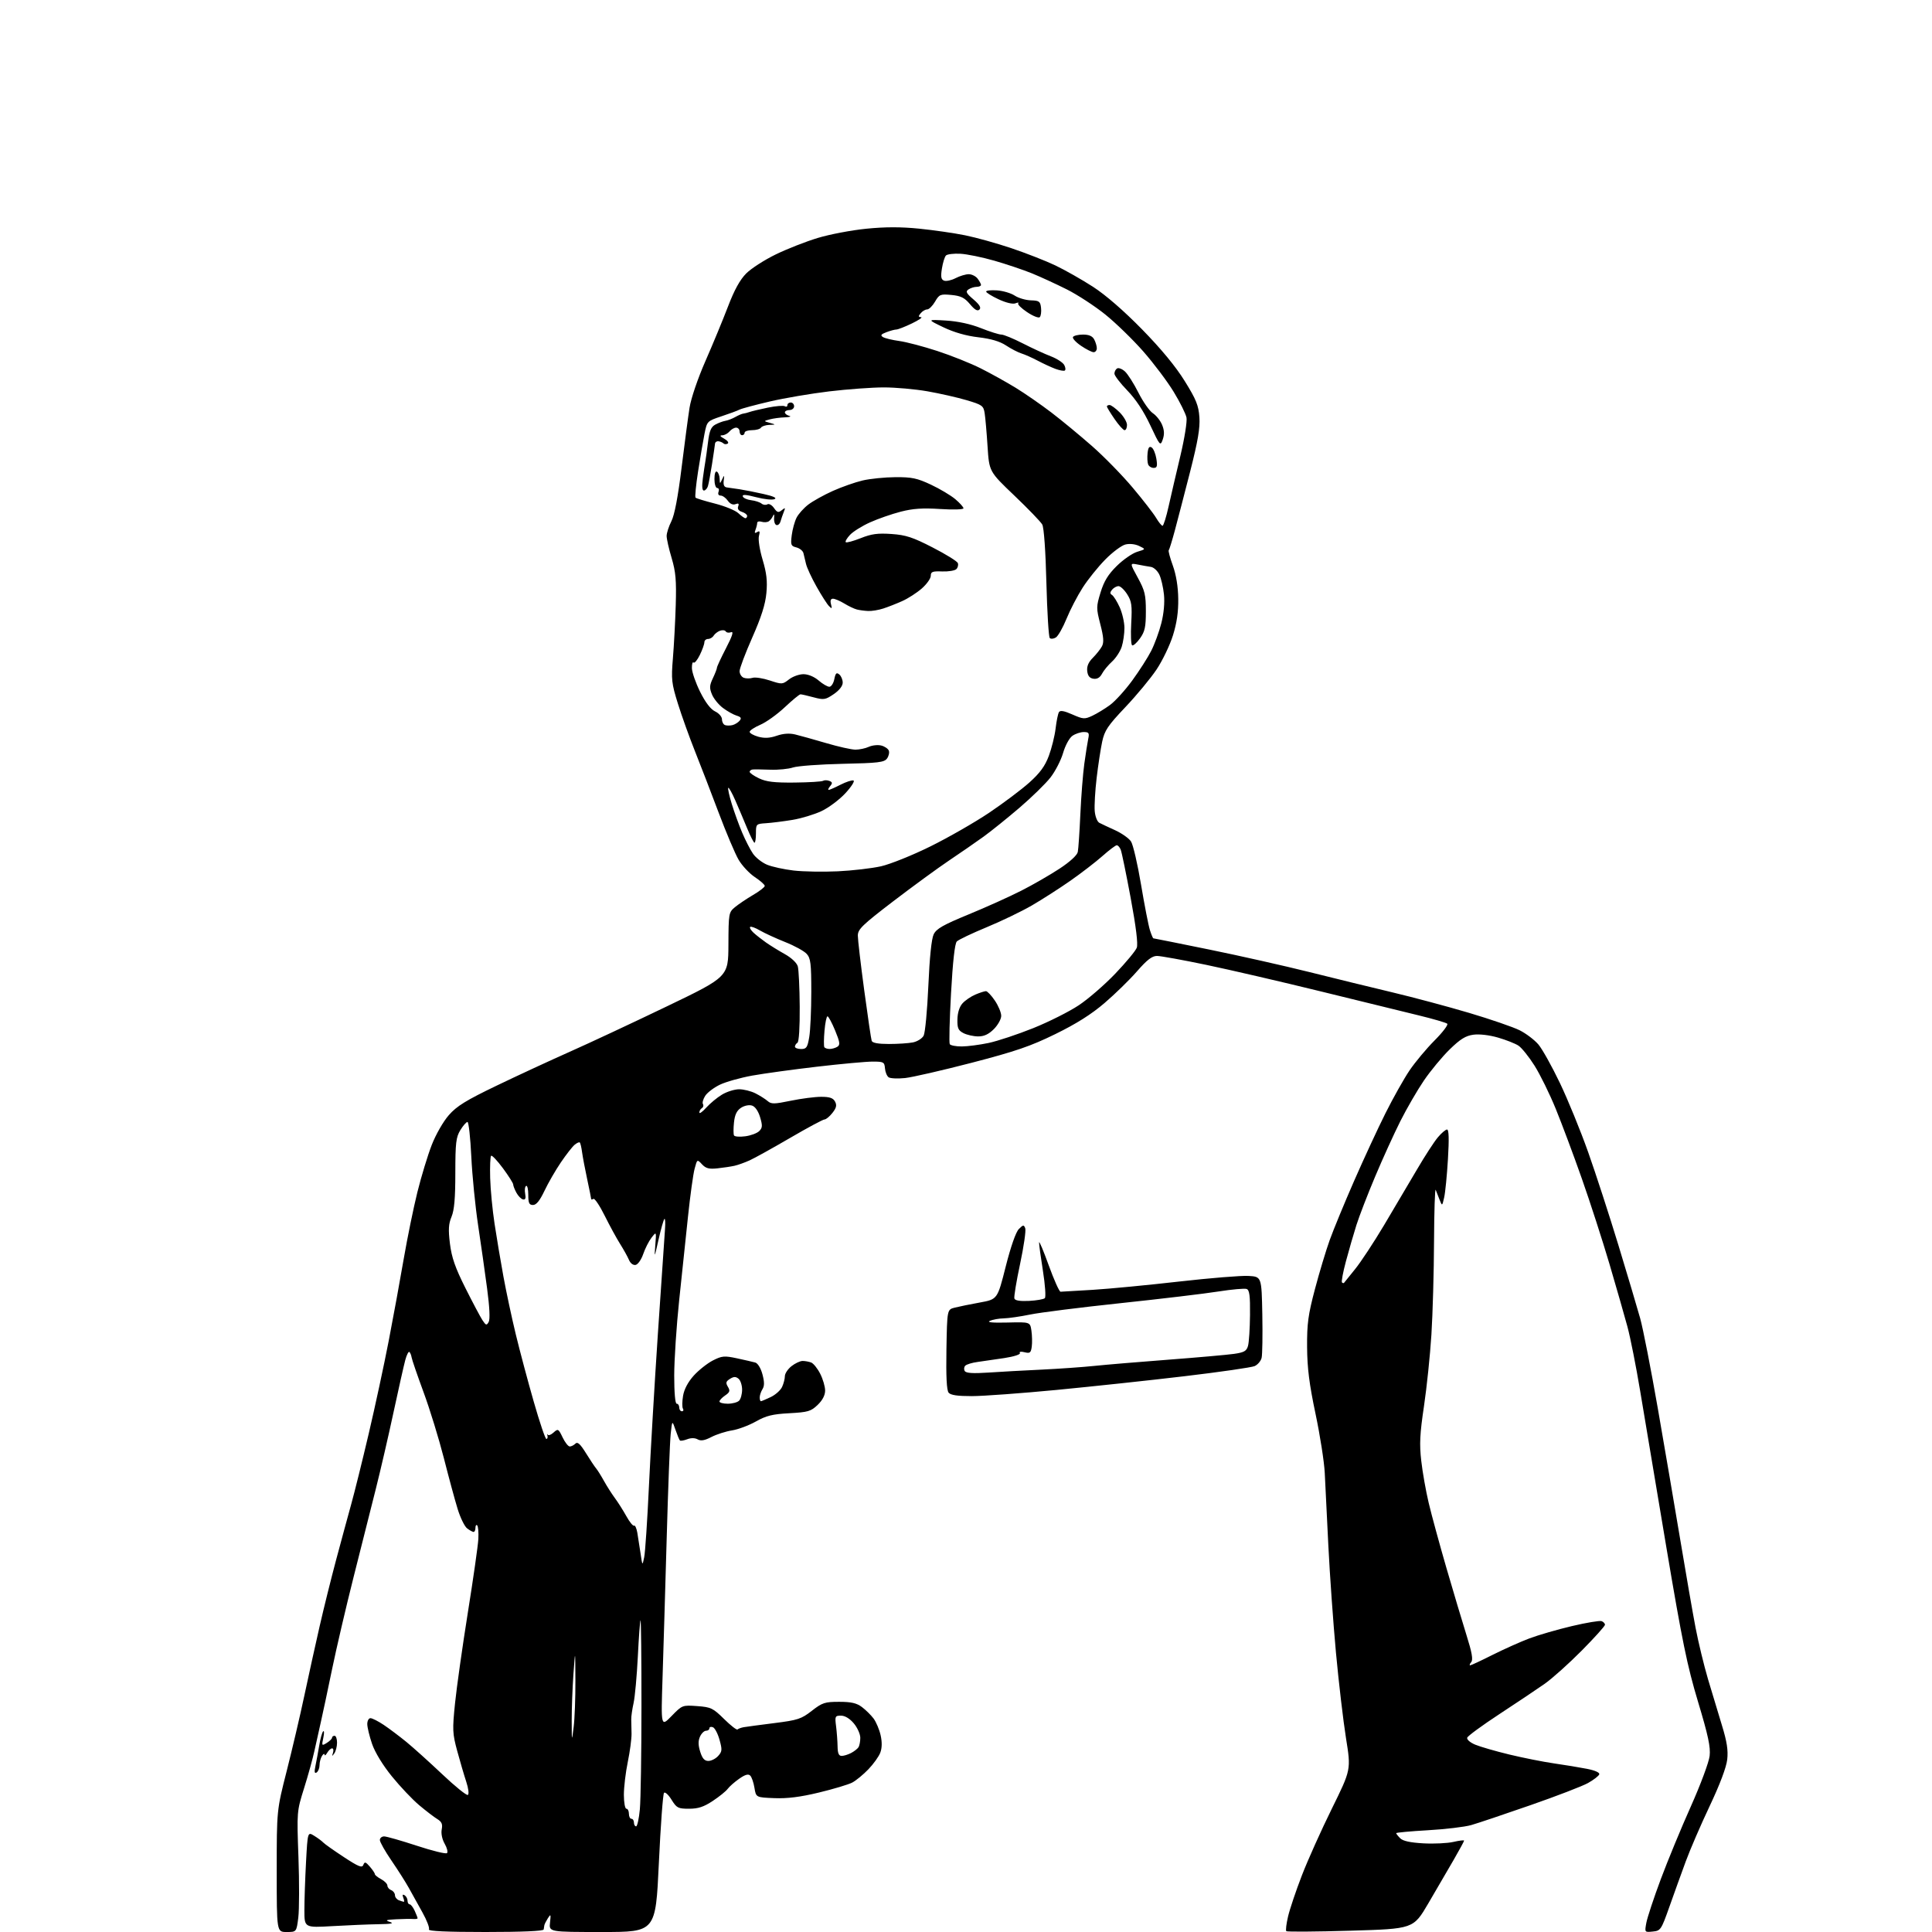 <?xml version="1.0" encoding="UTF-8" standalone="no"?>
<svg 
  version="1.1" 
  xmlns="http://www.w3.org/2000/svg" 
  xmlns:xlink="http://www.w3.org/1999/xlink" 
  xmlns:svg="http://www.w3.org/2000/svg"
  xmlns:rdf="http://www.w3.org/1999/02/22-rdf-syntax-ns#"
  xmlns:cc="http://creativecommons.org/ns#"
  xmlns:dc="http://purl.org/dc/elements/1.1/"
  viewBox="0 0 768 768"
  width="768"
  height="768"
>
<style>svg {background-color: white; }</style>"
<path stroke="none" fill="black" fill-rule="evenodd" d="M113.93,768.00C110.00,768.00 110.00,768.00 110.00,743.79C110.00,719.59 110.00,719.59 113.96,704.04C116.13,695.49 119.30,681.98 120.99,674.00C122.69,666.02 125.41,653.65 127.05,646.50C128.68,639.35 131.65,627.42 133.63,620.00C135.62,612.58 138.30,602.67 139.60,598.00C140.90,593.33 144.03,580.73 146.55,570.00C149.07,559.27 152.66,542.62 154.52,533.00C156.38,523.38 159.07,508.68 160.50,500.34C161.94,492.00 164.38,480.08 165.93,473.84C167.48,467.60 170.05,459.18 171.63,455.12C173.24,450.98 176.22,445.78 178.42,443.28C181.57,439.68 185.25,437.41 197.42,431.56C205.71,427.57 218.80,421.51 226.50,418.09C234.20,414.67 251.53,406.57 265.00,400.09C289.50,388.31 289.50,388.31 289.56,375.52C289.61,363.07 289.68,362.67 292.16,360.61C293.56,359.45 296.79,357.27 299.35,355.77C301.91,354.28 304.00,352.65 304.00,352.16C304.00,351.67 302.22,350.09 300.06,348.66C297.89,347.22 294.99,344.12 293.61,341.77C292.23,339.42 288.66,330.98 285.66,323.00C282.66,315.02 278.41,304.00 276.21,298.50C274.02,293.00 270.98,284.54 269.47,279.69C266.96,271.62 266.79,270.12 267.49,261.69C267.91,256.64 268.42,247.10 268.62,240.50C268.91,230.69 268.61,227.29 266.99,221.84C265.89,218.18 265.00,214.23 265.00,213.05C265.00,211.88 265.85,209.25 266.88,207.21C268.13,204.77 269.51,197.52 270.93,186.00C272.12,176.38 273.55,165.60 274.11,162.05C274.70,158.33 277.37,150.48 280.41,143.55C283.32,136.92 287.35,127.18 289.37,121.90C291.92,115.23 294.15,111.19 296.64,108.69C298.62,106.71 303.90,103.31 308.37,101.14C312.84,98.96 320.34,96.02 325.04,94.60C329.74,93.17 338.40,91.52 344.29,90.93C351.84,90.17 358.07,90.16 365.42,90.90C371.15,91.48 379.36,92.66 383.67,93.54C387.98,94.41 396.23,96.71 402.00,98.65C407.77,100.59 415.65,103.67 419.50,105.50C423.35,107.34 430.10,111.17 434.50,114.01C439.53,117.27 446.77,123.55 454.00,130.94C461.56,138.66 467.37,145.70 470.94,151.47C475.50,158.81 476.45,161.16 476.78,165.87C477.08,170.13 476.18,175.38 473.09,187.50C470.84,196.30 468.10,206.83 467.01,210.91C465.91,214.99 464.82,218.51 464.59,218.75C464.36,218.98 465.09,221.72 466.22,224.83C467.53,228.47 468.31,233.18 468.37,238.00C468.45,243.21 467.80,247.68 466.25,252.62C465.02,256.54 462.10,262.61 459.76,266.12C457.42,269.63 451.84,276.36 447.37,281.08C440.35,288.48 439.09,290.37 438.13,294.84C437.52,297.69 436.53,304.18 435.93,309.26C435.33,314.34 434.99,320.25 435.17,322.40C435.35,324.57 436.16,326.64 437.00,327.08C437.82,327.51 440.66,328.84 443.30,330.04C445.94,331.25 448.78,333.25 449.60,334.51C450.42,335.76 452.21,343.47 453.58,351.64C454.95,359.81 456.54,367.96 457.11,369.75C457.69,371.54 458.30,373.00 458.48,373.00C458.66,373.00 468.63,375.00 480.65,377.45C492.67,379.90 510.60,383.94 520.50,386.41C530.40,388.89 545.25,392.52 553.50,394.48C561.75,396.44 575.48,400.11 584.00,402.64C592.52,405.17 601.58,408.29 604.12,409.57C606.66,410.85 610.00,413.39 611.54,415.20C613.08,417.02 616.92,423.90 620.08,430.50C623.24,437.10 628.30,449.48 631.32,458.00C634.34,466.52 639.75,483.18 643.35,495.00C646.94,506.82 650.83,519.88 651.98,524.00C653.13,528.12 656.30,544.33 659.03,560.00C661.76,575.67 665.79,599.30 668.00,612.50C670.20,625.70 672.90,641.24 674.01,647.03C675.11,652.81 677.35,662.04 678.97,667.53C680.60,673.01 683.11,681.33 684.54,686.00C686.48,692.32 687.01,695.76 686.60,699.42C686.26,702.51 683.68,709.36 679.63,717.92C676.09,725.39 671.80,735.33 670.09,740.00C668.37,744.67 665.45,752.77 663.60,758.00C660.35,767.17 660.12,767.51 656.99,767.82C653.75,768.15 653.75,768.15 654.45,764.32C654.84,762.22 657.42,754.42 660.19,747.00C662.96,739.58 668.35,726.52 672.17,718.00C675.98,709.48 679.33,700.48 679.61,698.00C680.01,694.47 679.02,689.84 675.00,676.50C670.69,662.19 668.70,652.47 662.39,615.00C658.27,590.52 653.58,562.57 651.98,552.87C650.37,543.18 648.10,531.70 646.93,527.37C645.76,523.04 642.55,511.85 639.80,502.50C637.04,493.15 632.09,477.85 628.80,468.50C625.51,459.15 620.84,446.67 618.43,440.77C616.02,434.86 612.23,427.15 610.00,423.61C607.77,420.08 604.89,416.50 603.61,415.66C602.33,414.82 598.68,413.38 595.50,412.46C592.07,411.46 588.08,410.99 585.72,411.31C582.61,411.73 580.50,413.03 576.26,417.17C573.26,420.10 568.66,425.66 566.03,429.52C563.41,433.37 559.19,440.65 556.66,445.68C554.13,450.71 549.63,460.60 546.66,467.66C543.68,474.72 540.32,483.43 539.19,487.00C538.06,490.57 536.19,497.04 535.03,501.38C533.87,505.71 533.16,509.50 533.46,509.79C533.76,510.09 534.13,510.15 534.30,509.92C534.46,509.69 536.43,507.25 538.67,504.50C540.91,501.75 546.10,493.88 550.20,487.00C554.30,480.12 560.18,470.17 563.28,464.88C566.38,459.58 570.10,453.85 571.55,452.13C572.99,450.41 574.65,449.00 575.23,449.00C575.95,449.00 576.06,452.75 575.58,460.75C575.20,467.21 574.52,474.07 574.08,476.00C573.29,479.48 573.28,479.48 572.29,477.00C571.74,475.62 571.03,473.82 570.72,473.00C570.41,472.18 570.11,481.40 570.05,493.50C570.00,505.60 569.53,522.25 569.01,530.50C568.49,538.75 567.16,551.58 566.05,559.00C564.41,569.98 564.21,574.04 564.97,580.70C565.48,585.21 566.81,592.74 567.93,597.44C569.04,602.14 572.21,613.75 574.96,623.24C577.72,632.73 581.31,644.75 582.94,649.95C585.13,656.90 585.63,659.74 584.84,660.70C584.24,661.41 584.05,662.00 584.40,662.00C584.75,662.00 588.75,660.14 593.27,657.86C597.80,655.59 604.41,652.63 607.96,651.29C611.51,649.95 619.13,647.75 624.88,646.39C630.63,645.03 635.94,644.15 636.67,644.43C637.40,644.71 638.00,645.36 638.00,645.87C638.00,646.39 633.84,651.01 628.75,656.15C623.66,661.29 617.02,667.24 614.00,669.36C610.98,671.48 602.91,676.88 596.07,681.36C589.24,685.84 583.46,690.07 583.24,690.76C583.00,691.48 584.39,692.68 586.42,693.53C588.40,694.36 594.49,696.12 599.95,697.44C605.42,698.76 613.40,700.35 617.69,700.97C621.99,701.58 627.89,702.56 630.81,703.13C634.05,703.76 635.96,704.62 635.73,705.33C635.52,705.97 633.51,707.52 631.26,708.78C629.02,710.03 618.70,714.00 608.34,717.60C597.98,721.21 587.41,724.76 584.85,725.49C582.29,726.23 574.53,727.16 567.60,727.55C560.67,727.95 555.00,728.47 555.00,728.71C555.00,728.95 555.72,729.86 556.60,730.74C557.69,731.84 560.62,732.47 565.85,732.76C570.06,732.99 575.41,732.73 577.75,732.19C580.09,731.65 582.00,731.42 582.00,731.68C582.00,731.94 580.13,735.38 577.85,739.33C575.57,743.27 571.03,751.06 567.77,756.63C561.83,766.75 561.83,766.75 536.86,767.48C523.12,767.89 511.63,767.97 511.33,767.66C511.02,767.36 511.34,764.72 512.03,761.80C512.71,758.89 515.18,751.55 517.52,745.50C519.85,739.45 525.21,727.52 529.42,718.99C537.07,703.48 537.07,703.48 535.06,690.99C533.96,684.12 532.16,668.79 531.06,656.92C529.97,645.05 528.61,625.93 528.04,614.42C527.48,602.91 526.83,589.90 526.61,585.50C526.39,581.10 524.74,570.52 522.94,562.00C520.45,550.19 519.65,543.88 519.59,535.50C519.53,526.15 520.00,522.69 522.71,512.44C524.47,505.80 527.11,497.03 528.58,492.94C530.05,488.85 534.40,478.30 538.25,469.50C542.10,460.70 547.73,448.55 550.76,442.50C553.79,436.45 558.09,428.80 560.32,425.50C562.56,422.20 567.02,416.85 570.25,413.61C573.48,410.37 575.76,407.37 575.31,406.95C574.86,406.53 569.77,405.04 564.00,403.64C558.23,402.23 540.67,397.94 525.00,394.09C509.32,390.24 488.86,385.50 479.53,383.55C470.19,381.60 461.37,380.00 459.93,380.00C457.96,380.00 455.97,381.53 451.98,386.11C449.06,389.47 443.25,395.14 439.08,398.71C433.82,403.22 427.83,406.99 419.50,411.07C409.61,415.91 403.77,417.91 386.28,422.46C374.60,425.49 362.68,428.23 359.78,428.54C356.87,428.84 353.94,428.71 353.25,428.24C352.57,427.77 351.91,426.18 351.79,424.69C351.58,422.18 351.25,422.00 346.87,422.00C344.29,422.00 334.37,422.91 324.84,424.02C315.30,425.13 303.68,426.73 299.00,427.57C294.32,428.42 288.56,430.04 286.20,431.17C283.83,432.30 281.21,434.28 280.36,435.57C279.52,436.86 279.10,438.35 279.43,438.89C279.76,439.42 279.58,440.14 279.02,440.49C278.46,440.84 278.00,441.62 278.00,442.24C278.00,442.86 279.24,441.98 280.75,440.30C282.26,438.62 285.07,436.29 287.00,435.13C288.93,433.96 291.98,433.01 293.80,433.00C295.61,433.00 298.54,433.73 300.30,434.62C302.06,435.51 304.24,436.89 305.15,437.68C306.58,438.94 307.76,438.92 314.35,437.56C318.51,436.70 323.94,436.00 326.42,436.00C329.82,436.00 331.18,436.47 331.94,437.89C332.72,439.35 332.48,440.39 330.91,442.39C329.78,443.83 328.36,445.00 327.76,445.00C327.16,445.00 321.01,448.30 314.08,452.34C307.16,456.37 299.93,460.39 298.00,461.26C296.07,462.13 293.38,463.10 292.00,463.41C290.62,463.72 287.58,464.18 285.24,464.43C281.85,464.80 280.59,464.47 279.06,462.83C277.14,460.77 277.14,460.77 276.11,464.64C275.54,466.76 274.37,475.25 273.50,483.50C272.63,491.75 271.04,506.82 269.97,517.00C268.90,527.17 268.02,540.56 268.01,546.75C268.01,553.59 268.39,558.00 269.00,558.00C269.55,558.00 270.00,558.67 270.00,559.50C270.00,560.33 270.48,561.00 271.06,561.00C271.64,561.00 271.83,560.53 271.48,559.96C271.12,559.39 271.15,557.09 271.53,554.85C271.97,552.23 273.50,549.35 275.79,546.81C277.76,544.64 281.17,541.94 283.37,540.81C286.99,538.97 287.92,538.88 292.94,539.95C296.00,540.61 299.28,541.36 300.23,541.63C301.23,541.92 302.43,543.87 303.08,546.29C303.89,549.32 303.90,550.93 303.10,552.21C302.49,553.18 302.00,554.65 302.00,555.49C302.00,556.32 302.21,557.00 302.47,557.00C302.72,557.00 304.48,556.26 306.37,555.36C308.26,554.46 310.30,552.64 310.90,551.31C311.51,549.99 312.00,548.06 312.00,547.03C312.00,545.99 313.19,544.21 314.63,543.07C316.08,541.93 318.07,541.00 319.05,541.00C320.03,541.00 321.57,541.28 322.46,541.62C323.35,541.97 324.97,543.97 326.04,546.08C327.12,548.19 328.00,551.20 328.00,552.77C328.00,554.63 326.96,556.62 325.02,558.48C322.35,561.04 321.20,561.37 313.77,561.78C307.05,562.14 304.56,562.76 300.46,565.07C297.68,566.63 293.41,568.23 290.96,568.61C288.51,569.00 284.83,570.18 282.80,571.23C280.13,572.62 278.61,572.88 277.35,572.18C276.25,571.56 274.70,571.54 273.16,572.13C271.82,572.64 270.52,572.85 270.27,572.60C270.02,572.35 269.23,570.44 268.51,568.35C267.20,564.54 267.20,564.54 266.61,570.02C266.29,573.03 265.57,591.70 265.02,611.50C264.46,631.30 263.72,656.27 263.37,667.00C262.73,686.50 262.73,686.50 266.97,682.14C271.19,677.80 271.26,677.78 277.14,678.20C282.61,678.60 283.42,678.99 287.84,683.34C290.47,685.93 292.87,687.80 293.17,687.49C293.48,687.19 294.58,686.78 295.61,686.59C296.65,686.41 302.14,685.67 307.80,684.96C317.15,683.78 318.53,683.33 322.70,680.08C326.86,676.84 327.90,676.50 333.58,676.50C338.36,676.50 340.51,676.99 342.61,678.56C344.13,679.70 346.22,681.76 347.26,683.14C348.29,684.53 349.55,687.51 350.06,689.78C350.67,692.48 350.63,694.87 349.93,696.70C349.36,698.24 347.22,701.22 345.19,703.33C343.16,705.44 340.27,707.81 338.77,708.60C337.27,709.38 331.32,711.17 325.55,712.56C318.07,714.36 312.96,715.00 307.79,714.79C300.53,714.50 300.53,714.50 299.91,710.70C299.57,708.61 298.82,706.42 298.23,705.83C297.46,705.06 296.19,705.43 293.83,707.09C292.00,708.37 289.95,710.18 289.27,711.10C288.59,712.03 285.92,714.19 283.35,715.89C279.75,718.27 277.55,719.00 273.91,719.00C269.55,719.00 268.99,718.71 266.95,715.43C265.74,713.46 264.39,712.22 263.96,712.68C263.53,713.13 262.60,725.76 261.90,740.75C260.62,768.00 260.62,768.00 239.42,768.00C218.22,768.00 218.22,768.00 218.64,764.25C219.02,760.92 218.93,760.72 217.81,762.50C217.12,763.60 216.48,764.84 216.40,765.25C216.32,765.66 216.19,766.45 216.12,767.00C216.05,767.63 207.56,768.00 192.94,768.00C177.61,768.00 170.09,767.66 170.51,766.99C170.85,766.43 169.70,763.39 167.94,760.24C166.19,757.08 163.75,752.69 162.52,750.48C161.30,748.27 158.21,743.40 155.65,739.66C153.09,735.93 151.00,732.23 151.00,731.44C151.00,730.65 151.77,730.00 152.70,730.00C153.64,730.00 159.48,731.67 165.67,733.70C171.86,735.74 177.27,737.06 177.69,736.64C178.12,736.22 177.70,734.54 176.76,732.91C175.75,731.14 175.28,728.85 175.59,727.22C176.00,725.12 175.60,724.18 173.81,723.09C172.54,722.32 169.31,719.84 166.63,717.59C163.95,715.34 159.07,710.19 155.79,706.15C152.16,701.68 149.08,696.63 147.91,693.25C146.86,690.19 146.00,686.63 146.00,685.34C146.00,684.05 146.57,683.00 147.27,683.00C147.97,683.00 150.33,684.20 152.52,685.66C154.71,687.13 158.75,690.17 161.50,692.41C164.25,694.66 170.68,700.45 175.79,705.28C180.90,710.12 185.48,713.82 185.98,713.51C186.50,713.19 186.21,710.90 185.33,708.23C184.47,705.63 182.86,700.12 181.74,696.00C179.87,689.08 179.80,687.61 180.89,677.00C181.54,670.67 183.83,654.48 185.98,641.00C188.14,627.52 190.01,614.38 190.15,611.78C190.29,609.19 190.08,606.75 189.70,606.37C189.31,605.98 189.00,606.42 189.00,607.33C189.00,608.25 188.66,608.99 188.25,608.97C187.84,608.95 186.68,608.32 185.69,607.56C184.69,606.81 182.99,603.33 181.92,599.84C180.84,596.35 178.38,587.25 176.44,579.62C174.49,571.98 170.87,560.19 168.37,553.42C165.88,546.65 163.74,540.42 163.62,539.58C163.49,538.74 163.11,537.78 162.76,537.43C162.42,537.09 161.67,538.54 161.10,540.65C160.53,542.77 158.42,552.15 156.41,561.50C154.41,570.85 151.23,584.58 149.36,592.00C147.49,599.42 143.51,615.18 140.53,627.01C137.54,638.85 133.71,655.27 132.01,663.51C130.31,671.76 128.30,681.20 127.55,684.50C126.79,687.80 125.64,692.98 124.99,696.00C124.34,699.02 122.50,705.68 120.89,710.79C117.99,720.07 117.98,720.12 118.64,738.29C119.00,748.31 118.97,759.09 118.58,762.25C117.86,768.00 117.86,768.00 113.93,768.00zM132.25,765.66C121.00,766.31 121.00,766.31 121.00,759.31C121.00,755.46 121.29,746.88 121.65,740.23C122.30,728.15 122.30,728.15 124.90,729.76C126.33,730.64 127.95,731.84 128.50,732.43C129.05,733.02 132.72,735.61 136.66,738.20C142.54,742.06 143.93,742.62 144.43,741.32C144.95,739.98 145.34,740.09 147.02,742.02C148.11,743.28 149.00,744.61 149.00,744.98C149.00,745.36 150.12,746.26 151.50,747.00C152.88,747.74 154.00,748.89 154.00,749.56C154.00,750.24 154.68,751.05 155.50,751.36C156.32,751.68 157.00,752.58 157.00,753.36C157.00,754.15 157.71,755.06 158.58,755.39C159.45,755.73 160.34,756.00 160.55,756.00C160.76,756.00 160.65,755.25 160.30,754.34C159.87,753.22 160.04,752.91 160.83,753.39C161.47,753.79 162.00,754.77 162.00,755.56C162.00,756.35 162.38,757.00 162.84,757.00C163.30,757.00 164.20,758.15 164.84,759.55C165.48,760.95 166.00,762.29 166.00,762.54C166.00,762.78 165.21,762.91 164.25,762.83C163.29,762.75 160.25,762.80 157.50,762.94C153.39,763.15 152.94,763.34 155.00,764.00C156.80,764.58 155.53,764.83 150.50,764.90C146.65,764.96 138.44,765.30 132.25,765.66zM252.86,726.00C253.33,726.00 254.00,722.96 254.35,719.25C254.70,715.54 254.99,697.01 254.99,678.08C255.00,659.15 254.83,643.85 254.62,644.08C254.41,644.31 253.93,650.79 253.55,658.48C253.16,666.17 252.41,674.49 251.86,676.98C251.31,679.47 250.89,682.40 250.93,683.50C250.96,684.60 251.02,687.15 251.05,689.17C251.08,691.20 250.41,696.24 249.56,700.38C248.70,704.53 248.00,710.41 248.00,713.46C248.00,716.51 248.45,719.00 249.00,719.00C249.55,719.00 250.00,719.90 250.00,721.00C250.00,722.10 250.45,723.00 251.00,723.00C251.55,723.00 252.00,723.67 252.00,724.50C252.00,725.33 252.38,726.00 252.86,726.00zM125.84,704.60C125.01,705.11 124.89,704.37 125.41,701.91C125.80,700.03 126.48,696.35 126.92,693.73C127.35,691.11 128.05,688.63 128.47,688.23C128.89,687.83 128.91,688.99 128.52,690.82C127.84,693.99 127.90,694.08 129.91,692.83C131.06,692.11 132.00,691.18 132.00,690.76C132.00,690.34 132.45,690.00 133.00,690.00C133.55,690.00 133.99,691.24 133.98,692.75C133.98,694.26 133.48,696.17 132.89,697.00C131.98,698.27 131.90,698.23 132.37,696.75C132.68,695.79 132.52,695.00 132.02,695.00C131.51,695.00 130.64,695.79 130.08,696.75C129.52,697.71 129.04,698.05 129.02,697.50C128.99,696.95 128.53,697.17 128.00,698.00C127.47,698.83 127.02,700.49 127.02,701.69C127.01,702.90 126.48,704.20 125.84,704.60zM281.59,700.00C282.74,700.00 284.50,699.11 285.48,698.02C287.07,696.26 287.13,695.54 286.02,691.59C285.34,689.13 284.15,686.89 283.39,686.60C282.62,686.30 282.00,686.50 282.00,687.03C282.00,687.56 281.40,688.00 280.66,688.00C279.92,688.00 278.84,689.05 278.26,690.33C277.50,692.01 277.52,693.71 278.34,696.33C279.18,699.03 280.05,700.00 281.59,700.00zM334.57,698.00C335.43,698.00 337.11,697.48 338.32,696.85C339.52,696.22 340.83,695.21 341.23,694.60C341.64,694.00 341.98,692.30 341.98,690.83C341.99,689.36 340.83,686.77 339.41,685.08C337.79,683.15 335.89,682.00 334.32,682.00C331.95,682.00 331.84,682.24 332.36,686.25C332.65,688.59 332.92,692.19 332.95,694.25C332.99,696.97 333.43,698.00 334.57,698.00zM228.04,686.50C228.45,683.20 228.76,674.88 228.73,668.00C228.67,655.50 228.67,655.50 227.95,665.50C227.56,671.00 227.25,679.33 227.26,684.00C227.29,692.48 227.30,692.49 228.04,686.50zM256.08,619.00C256.48,617.08 257.32,604.48 257.95,591.00C258.58,577.52 260.19,550.08 261.53,530.00C262.87,509.93 264.14,491.35 264.34,488.73C264.54,486.10 264.44,484.22 264.11,484.55C263.77,484.87 262.72,488.60 261.77,492.82C260.13,500.15 260.07,500.25 260.49,495.00C260.93,489.50 260.93,489.50 258.99,492.00C257.92,493.38 256.44,496.30 255.69,498.50C254.94,500.70 253.59,502.65 252.67,502.82C251.68,503.01 250.60,502.20 250.02,500.82C249.48,499.55 247.90,496.70 246.51,494.50C245.12,492.30 242.36,487.24 240.38,483.26C238.40,479.27 236.38,476.26 235.89,476.57C235.40,476.87 235.00,476.90 235.00,476.62C235.00,476.35 234.29,472.84 233.43,468.82C232.56,464.79 231.65,459.95 231.39,458.05C231.14,456.15 230.73,454.40 230.49,454.16C230.25,453.91 229.32,454.32 228.42,455.07C227.52,455.81 225.06,458.97 222.94,462.09C220.82,465.21 217.89,470.29 216.43,473.38C214.58,477.28 213.19,479.00 211.88,479.00C210.35,479.00 210.00,478.25 210.00,474.94C210.00,472.71 209.61,471.12 209.13,471.42C208.66,471.71 208.49,473.11 208.76,474.52C209.10,476.32 208.85,477.00 207.91,476.79C207.17,476.63 205.99,475.44 205.29,474.14C204.58,472.84 204.00,471.35 204.00,470.84C204.00,470.33 202.16,467.42 199.91,464.38C197.66,461.34 195.55,459.11 195.22,459.44C194.89,459.77 194.72,463.75 194.85,468.27C194.97,472.80 195.76,481.00 196.60,486.50C197.43,492.00 199.02,501.45 200.13,507.50C201.24,513.55 203.45,523.90 205.05,530.50C206.65,537.10 209.86,549.14 212.19,557.25C214.51,565.36 216.76,572.00 217.18,572.00C217.59,572.00 217.80,571.44 217.63,570.75C217.46,570.06 217.53,569.87 217.77,570.31C218.01,570.76 219.04,570.37 220.06,569.44C221.83,567.85 222.00,567.94 223.64,571.38C224.59,573.37 225.87,575.00 226.49,575.00C227.10,575.00 228.11,574.49 228.74,573.86C229.58,573.02 230.64,573.97 232.90,577.61C234.57,580.30 236.39,583.04 236.95,583.69C237.51,584.34 238.92,586.59 240.08,588.69C241.25,590.79 243.20,593.85 244.42,595.50C245.65,597.15 247.70,600.39 248.99,602.71C250.27,605.02 251.65,606.72 252.05,606.47C252.45,606.22 253.03,607.48 253.34,609.26C253.65,611.04 254.23,614.75 254.63,617.50C255.36,622.50 255.36,622.50 256.08,619.00zM289.30,558.00C291.12,558.00 293.14,557.46 293.80,556.80C294.46,556.14 295.00,554.17 295.00,552.42C295.00,550.67 294.36,548.71 293.58,548.07C292.48,547.16 291.70,547.17 290.18,548.12C288.55,549.14 288.41,549.69 289.35,551.27C290.31,552.87 290.13,553.44 288.25,554.72C287.01,555.56 286.00,556.64 286.00,557.12C286.00,557.60 287.49,558.00 289.30,558.00zM386.37,554.98C380.65,554.99 377.91,554.59 377.10,553.62C376.31,552.67 376.04,547.23 376.22,536.40C376.50,520.57 376.50,520.57 379.50,519.81C381.15,519.39 385.65,518.47 389.50,517.77C396.50,516.50 396.50,516.50 399.78,503.50C401.80,495.52 403.82,489.75 405.00,488.57C406.72,486.84 406.99,486.81 407.55,488.26C407.89,489.15 406.97,495.53 405.50,502.43C404.03,509.32 403.01,515.52 403.23,516.18C403.50,516.99 405.47,517.31 409.07,517.13C412.06,516.97 414.88,516.48 415.34,516.04C415.80,515.59 415.46,510.73 414.59,505.24C413.71,499.75 413.02,494.64 413.05,493.88C413.08,493.12 414.81,497.23 416.89,503.00C418.98,508.77 421.09,513.49 421.59,513.48C422.09,513.47 427.90,513.13 434.50,512.72C441.10,512.31 456.52,510.83 468.77,509.43C481.02,508.04 493.40,507.03 496.27,507.20C501.50,507.50 501.50,507.50 501.79,522.50C501.94,530.75 501.82,538.53 501.51,539.78C501.20,541.04 499.94,542.51 498.72,543.05C497.50,543.58 485.02,545.39 471.00,547.05C456.98,548.72 434.02,551.17 420.00,552.52C405.98,553.86 390.84,554.97 386.37,554.98zM392.87,545.62C397.62,545.30 407.12,544.77 414.00,544.45C420.88,544.12 430.32,543.46 435.00,542.97C439.68,542.48 452.97,541.37 464.55,540.49C476.13,539.61 487.81,538.57 490.51,538.19C494.60,537.60 495.53,537.07 496.11,534.99C496.49,533.62 496.85,528.10 496.90,522.72C496.98,515.09 496.69,512.82 495.57,512.39C494.78,512.09 489.72,512.54 484.32,513.39C478.92,514.25 461.45,516.33 445.50,518.02C429.55,519.71 413.35,521.75 409.50,522.55C405.65,523.34 400.93,524.03 399.00,524.07C397.07,524.11 394.60,524.55 393.50,525.05C392.16,525.65 394.48,525.88 400.50,525.73C409.50,525.50 409.50,525.50 410.01,529.00C410.29,530.92 410.35,533.77 410.14,535.33C409.80,537.77 409.42,538.07 407.29,537.54C405.85,537.17 405.07,537.31 405.42,537.87C405.75,538.40 403.03,539.27 399.25,539.85C395.54,540.41 390.74,541.11 388.59,541.40C386.43,541.69 384.25,542.35 383.72,542.88C383.20,543.40 383.10,544.36 383.51,545.01C384.02,545.85 386.75,546.03 392.87,545.62zM194.26,525.50C194.85,524.45 194.62,519.61 193.63,512.18C192.78,505.75 191.17,494.43 190.05,487.00C188.93,479.57 187.71,467.31 187.35,459.75C186.99,452.19 186.30,446.00 185.83,446.00C185.36,446.00 184.08,447.46 182.99,449.25C181.27,452.07 181.01,454.31 181.00,466.28C181.00,476.30 180.59,481.05 179.49,483.68C178.30,486.53 178.17,488.78 178.86,494.41C179.55,499.90 180.95,503.93 184.99,511.98C187.87,517.72 190.93,523.49 191.78,524.79C193.16,526.89 193.44,526.97 194.26,525.50zM296.27,451.69C298.47,451.40 300.97,450.46 301.81,449.62C303.10,448.33 303.15,447.45 302.15,444.10C301.41,441.65 300.18,439.87 298.93,439.48C297.77,439.11 295.90,439.49 294.56,440.37C292.88,441.47 292.09,443.11 291.77,446.20C291.52,448.57 291.52,450.89 291.79,451.36C292.05,451.84 294.06,451.99 296.27,451.69zM318.44,417.00C320.57,417.00 320.98,416.40 321.69,412.25C322.13,409.64 322.50,401.58 322.50,394.35C322.50,382.99 322.25,380.93 320.66,379.17C319.64,378.05 315.82,375.95 312.16,374.50C308.50,373.04 303.98,370.97 302.12,369.89C300.27,368.80 298.50,368.17 298.20,368.47C297.89,368.77 298.51,369.82 299.57,370.79C300.63,371.76 302.85,373.50 304.50,374.66C306.15,375.82 309.52,377.90 311.99,379.28C314.61,380.74 316.75,382.77 317.14,384.15C317.50,385.44 317.85,392.66 317.90,400.19C317.96,408.35 317.60,414.13 317.00,414.50C316.45,414.84 316.00,415.54 316.00,416.06C316.00,416.58 317.10,417.00 318.44,417.00zM329.81,416.98C330.74,416.98 332.13,416.57 332.89,416.09C334.04,415.36 333.88,414.26 331.96,409.60C330.68,406.52 329.32,404.00 328.94,404.00C328.56,404.00 328.02,406.59 327.75,409.75C327.47,412.91 327.45,415.84 327.68,416.25C327.92,416.66 328.88,416.99 329.81,416.98zM382.31,415.98C384.61,415.97 389.43,415.34 393.00,414.59C396.58,413.83 404.56,411.18 410.73,408.70C416.90,406.22 425.04,402.13 428.81,399.62C432.59,397.12 439.14,391.44 443.37,387.01C447.60,382.58 451.44,377.95 451.89,376.73C452.43,375.27 451.59,368.42 449.47,357.00C447.68,347.38 445.90,338.71 445.50,337.75C445.11,336.79 444.40,336.00 443.93,336.00C443.45,336.00 440.90,337.93 438.25,340.28C435.60,342.63 429.84,347.07 425.46,350.13C421.08,353.19 414.17,357.62 410.10,359.98C406.03,362.33 397.95,366.22 392.14,368.62C386.34,371.02 381.03,373.55 380.35,374.24C379.55,375.06 378.75,382.21 378.05,394.82C377.46,405.45 377.23,414.57 377.55,415.07C377.86,415.58 380.00,415.99 382.31,415.98zM353.34,415.00C356.87,415.00 361.17,414.72 362.91,414.37C364.65,414.02 366.56,412.82 367.16,411.70C367.76,410.57 368.60,401.67 369.03,391.92C369.53,380.57 370.29,373.18 371.15,371.41C372.24,369.18 374.90,367.67 385.00,363.51C391.88,360.69 401.31,356.44 405.96,354.07C410.61,351.71 417.47,347.75 421.21,345.29C425.34,342.57 428.18,339.97 428.44,338.66C428.68,337.47 429.14,330.70 429.46,323.61C429.78,316.52 430.49,307.52 431.03,303.61C431.57,299.70 432.27,295.26 432.58,293.75C433.08,291.37 432.85,291.00 430.80,291.00C429.51,291.00 427.48,291.68 426.29,292.51C425.08,293.36 423.46,296.33 422.60,299.30C421.75,302.21 419.50,306.60 417.58,309.06C415.67,311.51 410.14,316.91 405.30,321.06C400.46,325.20 394.04,330.37 391.03,332.55C388.02,334.72 381.87,338.98 377.36,342.00C372.86,345.02 362.83,352.35 355.08,358.27C342.74,367.71 341.00,369.40 341.00,371.92C341.00,373.50 342.14,383.27 343.54,393.64C344.94,404.02 346.27,413.06 346.51,413.75C346.79,414.58 349.11,415.00 353.34,415.00zM388.83,411.99C387.00,411.98 384.38,411.39 383.00,410.69C380.91,409.61 380.51,408.71 380.59,405.21C380.64,402.60 381.39,400.21 382.59,398.87C383.64,397.69 385.95,396.11 387.72,395.36C389.49,394.61 391.38,394.00 391.93,394.00C392.48,394.00 394.07,395.68 395.46,397.73C396.86,399.78 398.00,402.52 398.00,403.81C398.00,405.10 396.68,407.47 395.08,409.08C393.01,411.15 391.18,412.00 388.83,411.99zM333.00,346.36C338.77,346.09 346.51,345.19 350.19,344.37C353.87,343.54 362.71,339.99 369.83,336.47C376.96,332.95 387.44,326.94 393.14,323.12C398.84,319.29 406.06,313.86 409.19,311.06C413.42,307.26 415.40,304.55 416.93,300.46C418.06,297.43 419.27,292.54 419.62,289.59C419.97,286.63 420.56,283.71 420.95,283.08C421.44,282.29 423.00,282.56 426.28,284.01C430.58,285.91 431.16,285.95 434.21,284.53C436.02,283.68 439.18,281.76 441.24,280.25C443.30,278.74 447.28,274.35 450.09,270.50C452.90,266.65 456.29,261.36 457.62,258.73C458.96,256.11 460.77,251.17 461.64,247.76C462.63,243.91 463.03,239.56 462.69,236.32C462.40,233.45 461.56,229.87 460.83,228.37C460.10,226.87 458.60,225.51 457.50,225.35C456.40,225.19 454.05,224.77 452.29,224.42C449.08,223.78 449.08,223.78 452.29,229.64C455.10,234.77 455.50,236.44 455.50,243.00C455.50,249.25 455.11,251.04 453.17,253.76C451.89,255.56 450.48,256.80 450.03,256.52C449.59,256.24 449.43,252.30 449.68,247.76C450.07,240.66 449.85,239.04 448.08,236.25C446.95,234.46 445.40,233.00 444.64,233.00C443.87,233.00 442.72,233.63 442.07,234.41C441.19,235.47 441.19,236.00 442.06,236.53C442.69,236.93 444.05,239.10 445.08,241.37C446.11,243.64 446.97,247.35 446.98,249.60C446.99,251.86 446.50,255.23 445.90,257.10C445.29,258.97 443.56,261.62 442.04,263.00C440.52,264.38 438.74,266.54 438.07,267.81C437.26,269.36 436.14,270.02 434.68,269.81C433.15,269.59 432.41,268.69 432.19,266.77C431.97,264.89 432.67,263.24 434.41,261.50C435.81,260.10 437.44,258.04 438.04,256.92C438.87,255.38 438.71,253.24 437.40,248.17C435.75,241.74 435.75,241.19 437.50,235.47C438.87,231.01 440.50,228.35 443.95,224.96C446.49,222.46 450.12,219.94 452.03,219.36C455.50,218.31 455.50,218.31 452.82,217.03C451.23,216.27 449.01,216.03 447.35,216.45C445.81,216.84 442.21,219.52 439.36,222.43C436.50,225.33 432.46,230.35 430.38,233.60C428.30,236.84 425.41,242.40 423.97,245.94C422.53,249.48 420.62,252.84 419.73,253.40C418.83,253.97 417.74,254.07 417.30,253.63C416.86,253.19 416.26,243.31 415.96,231.67C415.64,218.92 414.98,209.70 414.31,208.50C413.69,207.40 408.69,202.22 403.20,196.98C393.22,187.46 393.22,187.46 392.57,177.48C392.22,171.99 391.70,166.05 391.42,164.28C390.96,161.28 390.46,160.92 384.21,159.07C380.52,157.98 373.50,156.39 368.62,155.54C363.73,154.69 355.95,154.00 351.33,154.00C346.70,154.00 336.97,154.71 329.71,155.57C322.44,156.44 311.77,158.25 306.00,159.60C300.23,160.95 294.82,162.40 294.00,162.82C293.18,163.25 289.93,164.45 286.78,165.49C281.09,167.39 281.06,167.42 280.05,172.45C279.50,175.23 278.35,181.95 277.50,187.39C276.65,192.83 276.19,197.53 276.49,197.82C276.79,198.12 280.26,199.18 284.20,200.18C288.15,201.19 292.33,202.90 293.50,204.00C294.67,205.10 295.94,206.00 296.31,206.00C296.69,206.00 297.00,205.58 297.00,205.07C297.00,204.55 296.07,203.84 294.93,203.48C293.60,203.05 293.06,202.27 293.44,201.30C293.86,200.20 293.57,199.95 292.37,200.41C291.33,200.81 290.20,200.30 289.30,199.02C288.52,197.91 287.25,197.00 286.47,197.00C285.63,197.00 285.29,196.40 285.64,195.50C285.95,194.68 285.72,194.00 285.11,194.00C284.50,194.00 284.00,192.40 284.00,190.44C284.00,188.32 284.40,187.13 285.00,187.50C285.55,187.84 286.03,189.10 286.07,190.31C286.14,192.43 286.17,192.44 287.08,190.50C287.92,188.72 287.99,188.78 287.69,191.04C287.47,192.76 287.86,193.63 288.93,193.76C289.79,193.86 292.07,194.19 294.00,194.49C295.93,194.78 300.20,195.63 303.50,196.37C307.50,197.27 308.96,197.95 307.87,198.42C306.97,198.81 303.68,198.46 300.56,197.64C296.49,196.58 294.99,196.49 295.27,197.33C295.48,197.97 296.97,198.65 298.58,198.84C300.18,199.02 302.04,199.63 302.71,200.17C303.37,200.72 304.42,200.86 305.04,200.48C305.65,200.10 306.84,200.75 307.67,201.94C308.94,203.76 309.43,203.89 310.78,202.80C312.17,201.67 312.27,201.76 311.57,203.50C311.13,204.60 310.54,206.31 310.26,207.29C309.98,208.28 309.24,208.91 308.62,208.70C308.01,208.49 307.60,207.23 307.72,205.91C307.86,204.50 307.69,204.12 307.32,205.00C306.98,205.82 306.21,206.83 305.60,207.23C305.00,207.63 303.71,207.71 302.75,207.41C301.79,207.11 301.00,207.31 301.00,207.85C301.00,208.39 300.70,209.62 300.33,210.58C299.84,211.87 300.01,212.11 300.99,211.51C302.00,210.88 302.17,211.25 301.69,213.09C301.33,214.44 301.97,218.55 303.15,222.49C304.74,227.82 305.10,231.01 304.65,235.77C304.24,240.24 302.62,245.33 299.04,253.42C296.27,259.68 294.00,265.69 294.00,266.79C294.00,267.89 294.74,269.07 295.64,269.42C296.54,269.76 298.13,269.78 299.16,269.45C300.19,269.12 303.28,269.60 306.01,270.50C310.83,272.10 311.07,272.09 313.63,270.08C315.08,268.94 317.67,268.00 319.38,268.00C321.26,268.00 323.65,268.99 325.41,270.50C327.00,271.88 328.93,273.00 329.68,273.00C330.43,273.00 331.32,271.64 331.65,269.98C332.14,267.57 332.53,267.19 333.63,268.11C334.38,268.73 335.00,270.20 334.99,271.37C334.99,272.69 333.62,274.43 331.41,275.94C328.11,278.18 327.49,278.28 323.40,277.19C320.97,276.53 318.62,276.00 318.20,276.00C317.77,276.00 314.97,278.31 311.96,281.14C308.96,283.96 304.59,287.10 302.25,288.10C299.91,289.11 298.00,290.37 298.00,290.92C298.00,291.46 299.55,292.33 301.44,292.86C303.90,293.53 306.00,293.42 308.77,292.47C311.33,291.58 313.81,291.41 316.07,291.95C317.96,292.40 323.49,293.95 328.36,295.38C333.24,296.82 338.50,298.00 340.06,298.00C341.63,298.00 344.02,297.49 345.38,296.87C346.74,296.25 348.96,296.02 350.32,296.36C351.67,296.70 353.02,297.62 353.32,298.39C353.62,299.17 353.29,300.59 352.59,301.54C351.50,303.04 349.08,303.33 334.95,303.63C325.94,303.83 317.08,304.48 315.25,305.08C313.42,305.69 309.35,306.09 306.21,305.97C303.07,305.86 299.94,305.81 299.25,305.88C298.56,305.95 298.00,306.37 298.00,306.81C298.00,307.26 299.67,308.43 301.72,309.40C304.60,310.78 307.79,311.16 315.84,311.08C321.56,311.02 326.65,310.71 327.16,310.40C327.68,310.08 328.80,310.09 329.66,310.42C330.93,310.91 330.99,311.31 329.99,312.51C329.31,313.33 329.05,314.00 329.42,314.00C329.78,314.00 331.90,313.07 334.11,311.94C336.33,310.81 338.65,310.05 339.27,310.26C339.88,310.46 338.45,312.73 336.08,315.29C333.72,317.86 329.45,321.06 326.59,322.41C323.73,323.77 318.49,325.35 314.95,325.93C311.40,326.51 306.70,327.10 304.50,327.24C300.59,327.49 300.50,327.58 300.50,331.25C300.50,333.31 300.25,335.00 299.93,335.00C299.62,335.00 298.30,332.41 297.00,329.25C295.70,326.09 293.57,321.08 292.28,318.13C290.98,315.17 289.72,312.94 289.49,313.18C289.25,313.41 289.88,316.28 290.88,319.55C291.88,322.82 293.74,327.98 295.03,331.00C296.31,334.02 298.24,337.79 299.33,339.36C300.41,340.94 302.92,342.90 304.90,343.73C306.88,344.56 311.65,345.60 315.50,346.05C319.35,346.49 327.23,346.63 333.00,346.36zM291.22,288.23C292.16,287.98 293.42,287.20 294.02,286.48C294.85,285.48 294.56,285.00 292.80,284.47C291.54,284.08 289.10,282.72 287.40,281.44C285.69,280.17 283.72,277.75 283.03,276.07C281.96,273.50 282.02,272.48 283.38,269.61C284.27,267.73 285.00,265.84 285.00,265.41C285.00,264.98 286.62,261.50 288.60,257.67C291.11,252.83 291.73,250.89 290.63,251.31C289.77,251.64 288.81,251.50 288.50,251.00C288.19,250.50 287.16,250.37 286.22,250.72C285.27,251.07 284.14,251.95 283.70,252.67C283.26,253.40 282.25,254.00 281.45,254.00C280.65,254.00 280.00,254.59 280.00,255.32C280.00,256.05 279.19,258.31 278.20,260.35C277.20,262.39 276.08,263.75 275.70,263.36C275.31,262.98 275.02,263.98 275.04,265.58C275.06,267.19 276.53,271.42 278.30,274.99C280.42,279.25 282.48,281.94 284.27,282.80C285.80,283.53 287.00,284.93 287.00,285.97C287.00,287.00 287.56,288.02 288.25,288.25C288.94,288.49 290.27,288.47 291.22,288.23zM345.10,242.88C343.67,242.82 341.65,242.55 340.61,242.28C339.57,242.02 337.32,240.95 335.61,239.90C333.90,238.86 331.89,238.01 331.13,238.00C330.22,238.00 329.96,238.72 330.33,240.16C330.82,242.02 330.70,242.12 329.52,240.91C328.76,240.14 326.52,236.64 324.56,233.14C322.59,229.64 320.72,225.59 320.40,224.14C320.08,222.69 319.61,220.76 319.37,219.85C319.13,218.94 317.86,217.93 316.56,217.60C314.41,217.07 314.24,216.61 314.73,212.75C315.03,210.41 315.89,207.29 316.64,205.80C317.39,204.32 319.49,201.96 321.32,200.57C323.14,199.18 327.53,196.74 331.07,195.15C334.61,193.57 339.92,191.70 342.89,191.00C345.85,190.30 351.73,189.71 355.95,189.68C362.46,189.64 364.60,190.09 370.06,192.66C373.60,194.32 377.96,196.92 379.75,198.43C381.54,199.94 383.00,201.58 383.00,202.06C383.00,202.55 378.90,202.68 373.75,202.34C366.80,201.89 362.90,202.15 358.07,203.40C354.53,204.31 349.05,206.21 345.90,207.63C342.74,209.04 339.15,211.28 337.91,212.60C336.67,213.91 335.90,215.24 336.20,215.53C336.50,215.83 339.16,215.11 342.12,213.94C346.40,212.23 348.90,211.89 354.38,212.27C360.12,212.67 362.83,213.56 370.74,217.63C375.96,220.31 380.46,223.09 380.75,223.82C381.03,224.54 380.77,225.63 380.17,226.23C379.57,226.83 377.03,227.25 374.54,227.16C370.68,227.01 370.00,227.27 370.00,228.89C370.00,229.94 368.40,232.20 366.44,233.92C364.48,235.64 360.99,237.89 358.69,238.92C356.38,239.96 352.97,241.30 351.10,241.90C349.23,242.51 346.53,242.95 345.10,242.88zM462.13,209.00C462.51,209.00 463.61,205.51 464.55,201.25C465.50,196.99 467.61,187.93 469.24,181.12C470.87,174.28 471.95,167.50 471.65,165.98C471.34,164.47 469.07,159.88 466.58,155.80C464.10,151.71 458.67,144.49 454.52,139.75C450.37,135.02 443.55,128.39 439.37,125.02C435.18,121.65 428.30,117.16 424.08,115.04C419.85,112.92 413.61,110.05 410.21,108.66C406.81,107.28 400.08,105.02 395.26,103.63C390.44,102.25 384.36,101.00 381.74,100.87C379.12,100.73 376.55,101.05 376.04,101.56C375.52,102.08 374.80,104.41 374.43,106.73C373.90,110.05 374.08,111.09 375.28,111.56C376.13,111.88 378.19,111.44 379.86,110.57C381.53,109.71 383.89,109.00 385.09,109.00C386.29,109.00 387.88,109.79 388.61,110.75C389.34,111.71 389.95,112.84 389.97,113.25C389.99,113.66 389.21,114.01 388.25,114.02C387.29,114.02 385.82,114.49 385.00,115.04C383.75,115.89 384.07,116.55 386.96,119.02C389.40,121.12 390.10,122.30 389.35,123.05C388.59,123.81 387.49,123.18 385.58,120.91C383.41,118.33 381.95,117.61 378.19,117.25C373.81,116.84 373.38,117.01 371.69,119.91C370.70,121.61 369.29,123.00 368.57,123.00C367.84,123.00 366.68,123.68 366.00,124.50C365.00,125.71 365.02,126.02 366.13,126.08C366.88,126.12 365.25,127.24 362.50,128.57C359.75,129.89 356.97,130.98 356.32,130.99C355.66,130.99 353.88,131.48 352.35,132.06C350.19,132.88 349.89,133.31 350.99,133.99C351.77,134.47 354.68,135.17 357.45,135.55C360.23,135.92 367.04,137.71 372.58,139.52C378.13,141.33 385.90,144.44 389.85,146.43C393.80,148.41 400.05,151.89 403.75,154.15C407.44,156.41 413.84,160.85 417.98,164.01C422.12,167.17 429.41,173.20 434.19,177.40C438.97,181.60 446.22,189.03 450.31,193.91C454.41,198.78 458.58,204.18 459.59,205.89C460.60,207.60 461.75,209.00 462.13,209.00zM279.80,195.00C279.12,195.00 278.97,193.33 279.38,190.25C279.73,187.64 280.18,184.60 280.38,183.50C280.58,182.40 281.06,178.91 281.45,175.75C281.99,171.30 282.64,169.72 284.32,168.80C285.52,168.14 287.32,167.46 288.33,167.29C289.33,167.13 291.13,166.43 292.33,165.75C293.52,165.07 294.95,164.46 295.50,164.41C296.05,164.35 297.18,164.06 298.00,163.76C298.82,163.46 302.08,162.69 305.23,162.04C308.39,161.39 311.43,161.15 311.98,161.49C312.54,161.84 313.00,161.64 313.00,161.06C313.00,160.48 313.60,160.00 314.33,160.00C315.07,160.00 315.67,160.68 315.67,161.50C315.67,162.32 314.84,163.00 313.83,163.00C312.82,163.00 312.00,163.42 312.00,163.93C312.00,164.44 312.79,165.06 313.75,165.31C314.71,165.56 313.93,165.83 312.00,165.90C310.07,165.97 307.38,166.33 306.00,166.71C303.50,167.39 303.50,167.39 306.00,168.09C308.50,168.80 308.50,168.80 305.81,168.90C304.33,168.96 302.84,169.45 302.50,170.00C302.16,170.55 300.56,171.00 298.94,171.00C297.32,171.00 296.00,171.45 296.00,172.00C296.00,172.55 295.55,173.00 295.00,173.00C294.45,173.00 294.00,172.32 294.00,171.50C294.00,170.68 293.38,170.00 292.62,170.00C291.86,170.00 290.68,170.68 290.00,171.50C289.32,172.32 288.02,173.02 287.13,173.04C285.98,173.06 286.21,173.46 287.89,174.39C289.20,175.12 289.82,175.99 289.27,176.33C288.73,176.67 287.98,176.64 287.61,176.28C287.24,175.91 286.36,175.52 285.64,175.42C284.92,175.31 284.29,175.74 284.23,176.36C284.17,176.99 283.64,180.65 283.04,184.50C282.44,188.35 281.71,192.29 281.41,193.25C281.11,194.21 280.39,195.00 279.80,195.00zM458.60,186.00C457.69,186.00 456.69,185.37 456.40,184.60C456.10,183.82 456.00,181.81 456.18,180.12C456.41,177.92 456.86,177.28 457.79,177.86C458.49,178.30 459.34,180.31 459.67,182.33C460.15,185.32 459.96,186.00 458.60,186.00zM462.21,174.70C461.25,177.42 461.10,177.24 457.23,169.00C454.62,163.44 451.47,158.67 448.12,155.22C445.30,152.31 443.00,149.30 443.00,148.53C443.00,147.75 443.48,146.82 444.06,146.46C444.65,146.10 446.05,146.64 447.17,147.65C448.30,148.67 450.72,152.47 452.54,156.09C454.37,159.72 456.95,163.39 458.28,164.26C459.61,165.13 461.26,167.21 461.95,168.87C462.84,171.02 462.91,172.71 462.21,174.70zM447.05,171.00C446.52,171.00 444.72,169.01 443.05,166.57C441.37,164.13 440.00,161.88 440.00,161.57C440.00,161.26 440.48,161.00 441.08,161.00C441.67,161.00 443.47,162.32 445.08,163.92C446.68,165.53 448.00,167.78 448.00,168.92C448.00,170.07 447.57,171.00 447.05,171.00zM423.25,147.31C422.84,147.54 421.15,147.23 419.50,146.61C417.85,145.99 414.70,144.54 412.50,143.37C410.30,142.21 407.38,140.91 406.01,140.49C404.65,140.06 401.90,138.64 399.92,137.33C397.46,135.70 393.94,134.66 388.90,134.07C384.08,133.51 379.23,132.12 375.00,130.09C368.50,126.97 368.50,126.97 376.00,127.42C380.80,127.71 385.82,128.80 389.94,130.44C393.48,131.85 397.13,133.00 398.06,133.00C398.98,133.00 402.79,134.57 406.53,136.48C410.26,138.39 415.30,140.71 417.71,141.63C420.12,142.55 422.52,144.11 423.05,145.09C423.58,146.08 423.67,147.07 423.25,147.31zM434.73,140.00C434.03,140.00 431.77,138.85 429.71,137.45C427.64,136.04 426.21,134.47 426.53,133.95C426.85,133.43 428.65,133.00 430.52,133.00C432.87,133.00 434.25,133.60 434.96,134.93C435.53,136.00 436.00,137.57 436.00,138.43C436.00,139.30 435.43,140.00 434.73,140.00zM413.32,126.08C412.87,126.53 410.60,125.63 408.29,124.08C405.97,122.53 404.38,120.95 404.76,120.57C405.13,120.20 404.63,120.20 403.64,120.58C402.58,120.99 399.86,120.34 396.92,118.96C394.22,117.70 392.00,116.32 392.00,115.90C392.00,115.48 393.94,115.27 396.32,115.43C398.70,115.59 401.87,116.52 403.37,117.51C404.87,118.49 407.76,119.34 409.80,119.39C413.10,119.49 413.54,119.81 413.83,122.37C414.01,123.95 413.78,125.62 413.32,126.08z" />

</svg>